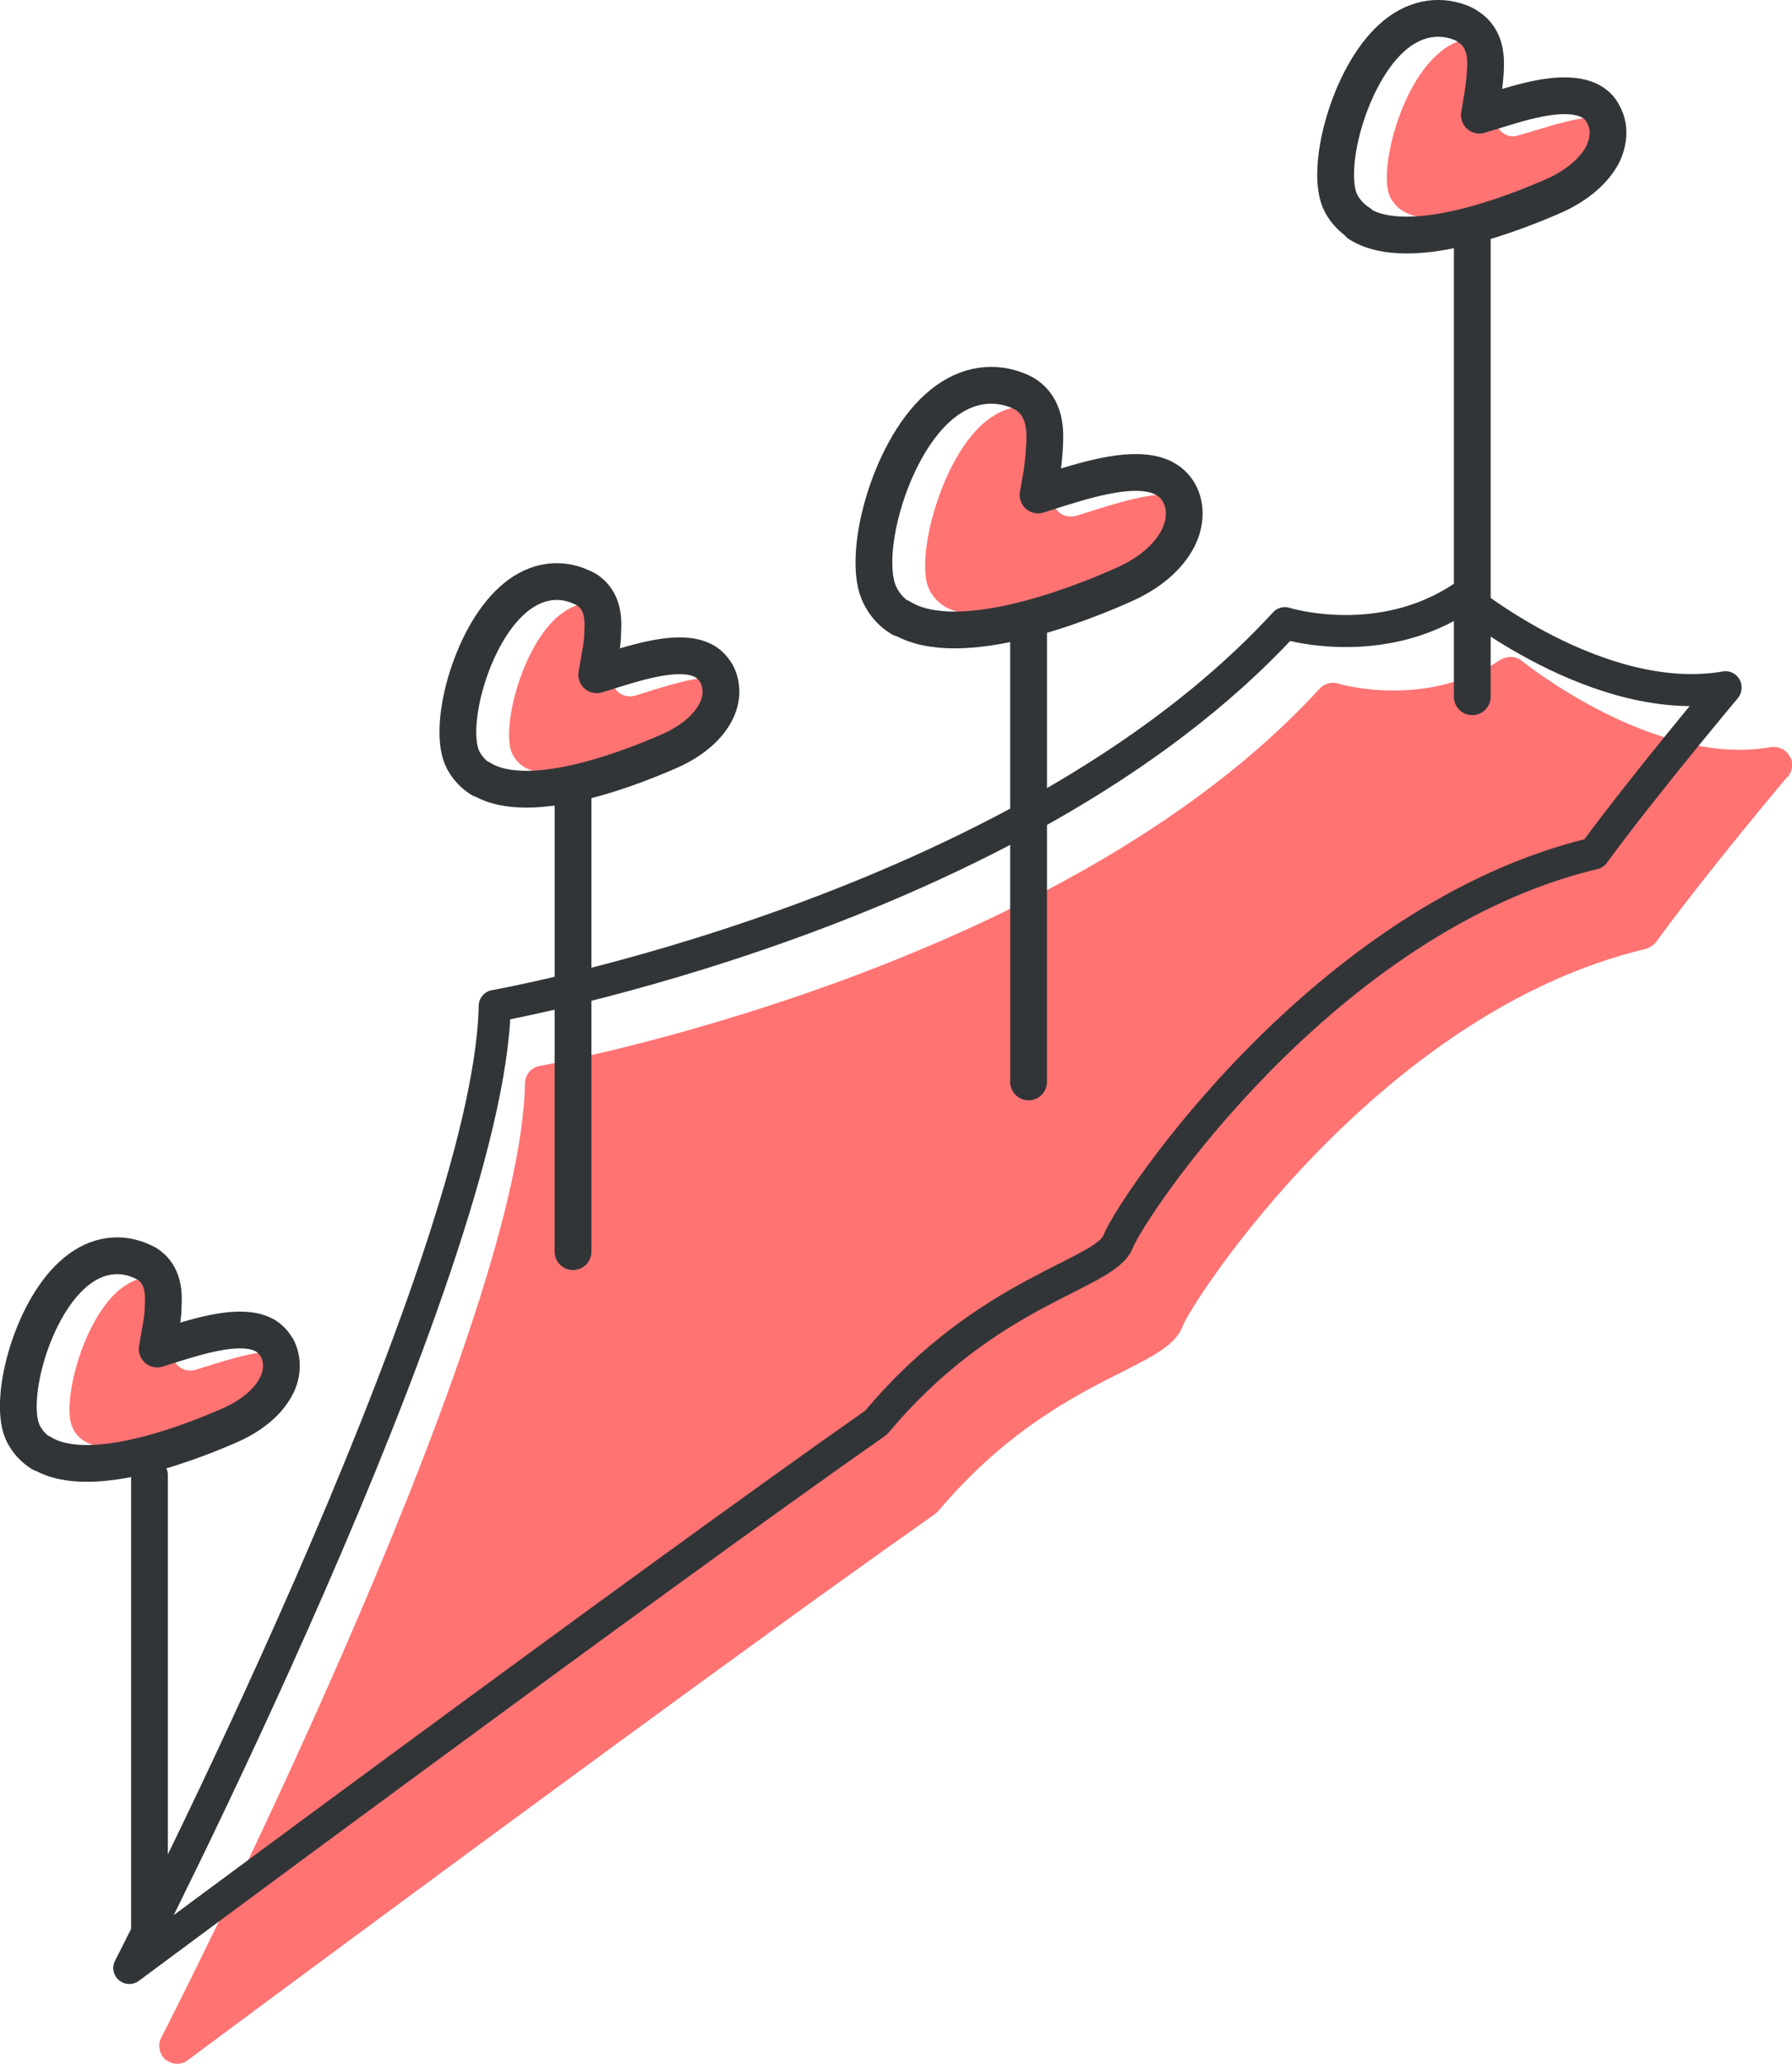 <?xml version="1.0" encoding="UTF-8"?>
<svg id="Layer_2" data-name="Layer 2" xmlns="http://www.w3.org/2000/svg" viewBox="0 0 30.21 34.78">
  <defs>
    <style>
      .cls-1 {
        stroke-width: .62px;
      }

      .cls-1, .cls-2 {
        fill: none;
        stroke: #323537;
        stroke-linecap: round;
        stroke-linejoin: round;
      }

      .cls-3 {
        fill: #ff7373;
      }

      .cls-2 {
        stroke-width: .54px;
      }
    </style>
  </defs>
  <g id="Layer_1-2" data-name="Layer 1">
    <g>
      <g>
        <path class="cls-3" d="M4.94,23.27c-.1.2-.32.39-.61.51-.73.33-1.65.63-2.31.63-.24,0-.45-.04-.6-.13-.08-.05-.15-.12-.19-.21-.2-.37.13-1.75.75-2.31.14-.12.33-.24.56-.24.08,0,.16.02.25.05.03,0,.05.02.07.03.13.09.15.23.14.46-.01.15-.03.28-.04.39l-.05.28c-.02.11.02.22.1.29.08.07.19.09.29.06l.32-.1c.33-.1,1-.31,1.26-.15.03.02.06.05.08.09.05.09.04.23-.02.35Z"/>
        <path class="cls-3" d="M12.35,11.91c-.1.2-.32.38-.61.51-.73.33-1.65.63-2.31.63-.24,0-.45-.04-.6-.13-.08-.05-.14-.12-.19-.21-.2-.38.13-1.76.75-2.31.14-.12.33-.24.56-.24.08,0,.16.01.25.05.03.01.05.02.07.03.13.08.15.22.14.46-.01.15-.03.27-.04.38l-.05.29c-.02.11.02.22.1.29s.19.09.29.06l.32-.1c.33-.1,1-.31,1.26-.15.03.02.06.05.08.08.05.1.04.24-.02.36Z"/>
        <path class="cls-3" d="M20.15,9c-.13.24-.39.47-.74.63-.87.39-1.97.74-2.77.74-.29,0-.55-.05-.73-.16-.1-.07-.19-.16-.24-.27-.25-.45.15-2.13.9-2.8.16-.14.4-.29.69-.29.1,0,.21.01.32.06.03.01.06.02.09.04.2.12.2.35.19.59-.01.18-.03.33-.05.46l-.06.35c-.02.1.02.21.1.28.08.07.19.09.3.06l.38-.12c.39-.12,1.2-.37,1.52-.17.05.03.09.07.12.12.07.13.06.31-.02.48Z"/>
        <path class="cls-3" d="M27.31,2.5c-.1.21-.33.4-.63.54-.75.34-1.72.65-2.41.65-.25,0-.47-.04-.63-.14-.08-.05-.15-.13-.2-.22-.21-.39.14-1.84.79-2.41.14-.13.34-.26.58-.26.08,0,.17.02.27.05.03.02.05.03.07.04.14.09.16.24.15.49-.01.15-.03.28-.04.4l-.05.3c-.02.1.02.21.1.28.08.07.19.1.29.06l.34-.1c.33-.1,1.04-.32,1.31-.15.04.02.06.05.08.09.06.1.05.24-.02.38Z"/>
      </g>
      <path class="cls-3" d="M30.14,13.09c.08-.1.1-.24.03-.35-.06-.11-.19-.17-.32-.15-1.97.34-4.16-1.43-4.19-1.45-.1-.09-.25-.09-.37-.02-1.26.84-2.72.4-2.73.4-.11-.04-.24,0-.32.09-4.36,4.76-13.05,6.34-13.14,6.35-.15.03-.25.15-.25.3-.08,4.26-6.07,15.96-6.13,16.07-.07.13-.03.28.07.38,0,0,0,0,.01,0,.11.08.26.09.37,0,.09-.07,8.83-6.56,12.58-9.19.02-.02.04-.03.06-.05,1.14-1.36,2.32-1.96,3.1-2.35.55-.28.91-.46,1.03-.78.16-.42,3.3-5.28,7.8-6.35.07-.02.13-.06.18-.12.8-1.1,2.19-2.76,2.21-2.78Z"/>
      <path class="cls-2" d="M29.09,11.58c-2.14.37-4.43-1.52-4.43-1.52-1.4.94-3,.44-3,.44-4.49,4.89-13.32,6.45-13.32,6.45-.08,4.38-6.16,16.21-6.16,16.21,0,0,8.79-6.53,12.59-9.19,1.88-2.25,3.86-2.48,4.08-3.05.23-.59,3.49-5.46,8.02-6.54.82-1.12,2.22-2.79,2.22-2.79Z"/>
      <path class="cls-1" d="M22.92,3.76c-.13-.08-.24-.2-.31-.33-.29-.54.12-2.13.85-2.79.35-.32.77-.41,1.16-.26.05.02.09.04.13.07.32.2.3.57.29.76-.01.17-.03.31-.05.43l-.05.3.33-.1c.57-.18,1.2-.34,1.57-.12.08.05.15.12.19.21.11.19.1.44-.01.67-.14.27-.42.51-.78.68-.56.25-2.46,1.04-3.33.49Z"/>
      <line class="cls-1" x1="24.82" y1="11.74" x2="24.82" y2="3.95"/>
      <path class="cls-1" d="M15.19,10.42c-.15-.09-.27-.22-.35-.38-.33-.62.13-2.42.97-3.17.4-.36.87-.47,1.32-.3.06.02.11.05.15.07.36.23.34.64.33.87-.01.19-.03.35-.05.49l-.06.34.38-.12c.64-.2,1.37-.39,1.78-.14.1.06.17.14.22.23.12.22.11.5-.02.76-.16.31-.47.58-.89.77-.64.29-2.8,1.18-3.79.56Z"/>
      <line class="cls-1" x1="17.34" y1="18.23" x2="17.34" y2="10.45"/>
      <path class="cls-1" d="M8.11,13.13c-.13-.08-.23-.19-.3-.32-.28-.52.11-2.05.82-2.69.34-.31.74-.4,1.12-.25.05.02.09.04.13.06.31.19.29.55.28.73,0,.16-.03.3-.05.42l-.05.29.32-.1c.55-.17,1.16-.33,1.51-.12.08.05.14.12.19.2.1.19.1.43-.01.64-.13.26-.4.49-.75.65-.54.24-2.37,1-3.21.48Z"/>
      <line class="cls-1" x1="9.66" y1="21.09" x2="9.66" y2="13.31"/>
      <path class="cls-1" d="M.7,24.49c-.13-.08-.23-.19-.3-.32-.28-.52.11-2.05.82-2.69.34-.31.74-.4,1.12-.25.05.02.09.04.13.06.31.19.29.55.28.73,0,.16-.03.3-.05.42l-.05.29.32-.1c.55-.17,1.16-.33,1.51-.12.08.05.14.12.19.2.1.19.1.43-.01.64-.13.26-.4.49-.75.65-.54.24-2.37,1-3.21.48Z"/>
      <line class="cls-1" x1="2.52" y1="32.64" x2="2.52" y2="24.86"/>
    </g>
  </g>
</svg>